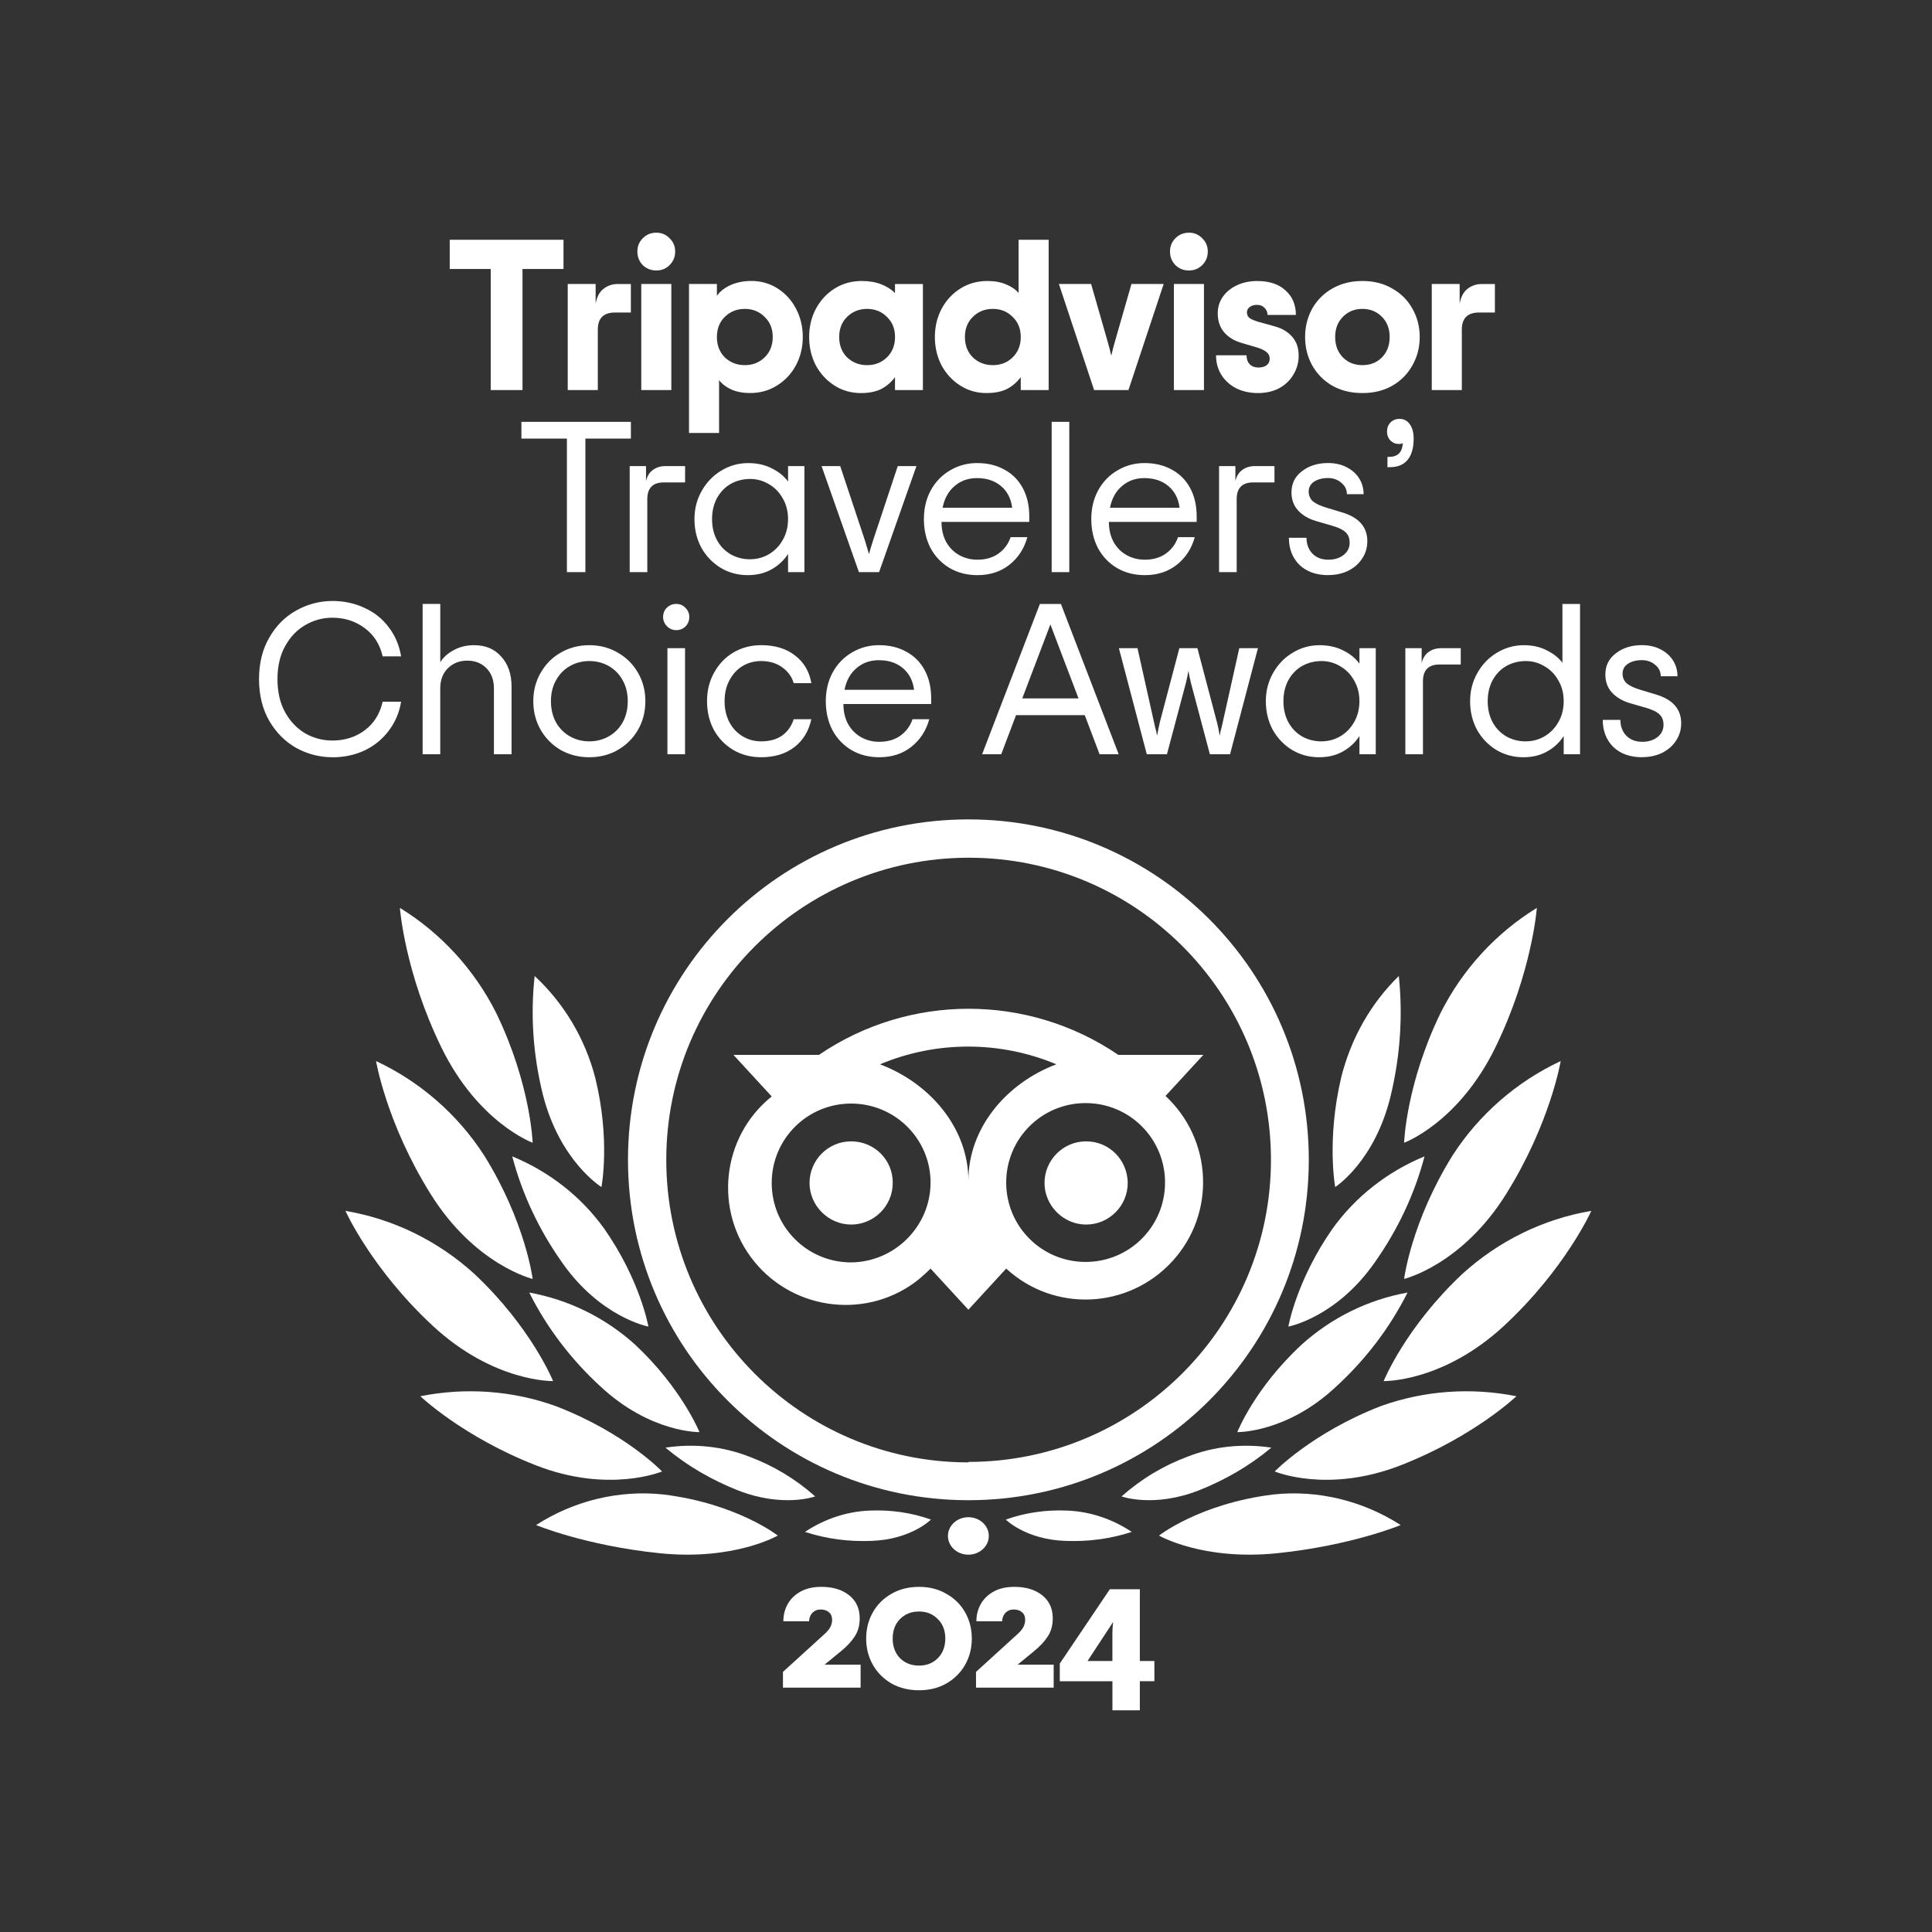 <?xml version="1.0" encoding="UTF-8"?>
<svg xmlns="http://www.w3.org/2000/svg" id="_Слой_1" viewBox="0 0 658 658">
  <rect x="0" y="0" width="658" height="658" fill="#333333" stroke="none"/>
  <defs>
    <style>.cls-1{fill:none;}.cls-2{fill:#fff;}</style>
  </defs>
  <rect class="cls-1" width="658" height="658"></rect>
  <path class="cls-2" d="M329.81,529.49c3.84,0,6.96-2.85,6.96-6.38s-3.11-6.38-6.96-6.38-6.96,2.85-6.96,6.38,3.11,6.38,6.96,6.38Z"></path>
  <path class="cls-2" d="M329.81,279.07c-64.09,0-115.93,51.85-115.93,115.93s51.85,115.94,115.93,115.94,115.94-51.85,115.94-115.94-51.85-115.93-115.94-115.93ZM329.81,498.06c-56.84,0-102.89-46.21-102.89-103.05s46.21-102.89,103.05-102.89,102.89,46.05,102.89,102.89-46.21,102.89-103.05,102.89v.16ZM304.05,402.89c0,7.89-6.44,14.17-14.17,14.17s-14.17-6.44-14.17-14.17,6.28-14.17,14.17-14.17,14.17,6.28,14.17,14.01v.16ZM384.08,402.89c0,7.89-6.44,14.17-14.17,14.17s-14.17-6.44-14.17-14.17,6.28-14.17,14.17-14.17,14.01,6.28,14.17,14.01v.16ZM396.8,373.43l13.04-14.17h-28.98c-30.76-20.93-71.17-20.93-101.93,0h-29.14l13.04,14.17c-17.23,13.85-19.81,39.13-5.96,56.2,13.85,17.07,39.13,19.81,56.2,5.96,1.29-1.13,2.58-2.25,3.86-3.54l12.88,14.01,12.88-14.01c16.26,14.98,41.54,13.85,56.52-2.42,14.97-16.26,13.85-41.54-2.42-56.52v.32ZM289.88,429.95c-14.97,0-27.05-12.08-27.05-27.05s12.08-27.05,27.05-27.05,27.05,12.08,27.05,26.89-12.08,27.05-27.05,27.21ZM329.81,402.09c0-17.87-13.04-33.17-30.11-39.61,19.16-8.05,40.9-8.05,60.06,0-17.07,6.44-29.95,21.74-29.95,39.61ZM369.74,429.79c-14.97,0-27.05-12.08-27.05-27.05s12.08-27.05,27.05-27.05,27.05,12.08,27.05,27.05-12.08,27.05-27.05,27.05Z"></path>
  <path class="cls-2" d="M264.89,522.98s-13.88-10.9-38.92-13.99c-15.15-1.63-30.47,2.11-43.39,10.41,0,0,16.75,6.99,42.11,9.6,25.36,2.6,40.2-6.02,40.2-6.02Z"></path>
  <path class="cls-2" d="M225.47,501.14s-12.52-13.13-36.1-22.21c-14.76-5.35-30.81-6.48-46.21-3.4,0,0,14.44,13.78,39.31,23.51,24.87,9.73,43,2.11,43,2.11Z"></path>
  <path class="cls-2" d="M188.37,470.36s-7.38-18.24-26.78-36.47c-12.35-11.24-27.58-18.73-43.94-21.49,0,0,8.82,19.7,29.67,39.08s41.05,18.89,41.05,18.89Z"></path>
  <path class="cls-2" d="M181.41,435.58s-2.41-19.44-16.55-42.12c-9-13.93-21.85-25.11-36.78-32.08,0,0,3.53,21.22,18.63,45.36,15.1,24.14,34.7,28.84,34.7,28.84Z"></path>
  <path class="cls-2" d="M181.41,389.21s-.64-19.88-12.37-44.12c-7.46-14.87-18.88-27.31-32.84-35.88,0,0,1.59,21.82,14.12,47.51,12.53,25.69,31.09,32.48,31.09,32.48Z"></path>
  <path class="cls-2" d="M238.22,487.75s-5.99-14.87-21.86-29.75c-10.2-9.22-22.67-15.36-36.11-17.78,5.99,11.96,14.25,22.8,24.29,32.01,17,15.84,33.68,15.52,33.68,15.52Z"></path>
  <path class="cls-2" d="M277.64,509.65c-6.63-5.91-14.37-10.55-22.58-13.58-9-3.52-18.79-4.47-28.43-3.04,7.42,6.23,15.79,11.03,24.64,14.54,15.48,6.07,26.37,2.08,26.37,2.08Z"></path>
  <path class="cls-2" d="M317.06,517.54c-6.72-2.42-13.92-3.38-20.97-3.06-7.84.32-15.37,2.9-21.93,7.25,7.36,2.42,15.05,3.38,22.73,3.06,13.45-.48,20.17-7.25,20.17-7.25Z"></path>
  <path class="cls-2" d="M220.83,451.81s-2.73-15.74-15.08-33.4c-7.86-10.92-18.77-19.43-31.29-24.57,3.37,12.85,9.15,25.05,16.85,35.97,13.16,18.95,29.53,22,29.53,22Z"></path>
  <path class="cls-2" d="M204.84,404.28s3.13-15.99-2.14-37.31c-3.46-13.25-10.55-25.2-20.61-34.57-1.48,13.57-.49,27.14,2.8,40.38,5.77,22.78,19.95,31.5,19.95,31.5Z"></path>
  <path class="cls-2" d="M394.73,522.98s13.88-10.9,38.92-13.99c15.15-1.63,30.47,2.11,43.39,10.41,0,0-16.75,6.99-42.11,9.6-25.36,2.6-40.2-6.02-40.2-6.02Z"></path>
  <path class="cls-2" d="M434.15,501.14s12.7-13.13,36.01-22.21c14.79-5.35,30.87-6.48,46.3-3.4,0,0-14.47,13.78-39.39,23.51-24.92,9.73-42.93,2.11-42.93,2.11Z"></path>
  <path class="cls-2" d="M471.25,470.36s7.38-18.24,26.78-36.47c12.35-11.24,27.58-18.73,43.94-21.49,0,0-8.82,19.7-29.67,39.08s-41.05,18.89-41.05,18.89Z"></path>
  <path class="cls-2" d="M478.21,435.58s2.41-19.44,16.54-42.12c9-13.93,21.85-25.11,36.79-32.08,0,0-3.53,21.22-18.63,45.36-15.1,24.14-34.7,28.84-34.7,28.84Z"></path>
  <path class="cls-2" d="M478.21,389.21s.63-19.88,12.37-44.12c7.46-14.87,18.88-27.31,32.84-35.88,0,0-1.59,21.82-14.12,47.51-12.53,25.69-31.09,32.48-31.09,32.48Z"></path>
  <path class="cls-2" d="M421.4,487.75s5.83-14.87,21.86-29.75c10.2-9.22,22.67-15.36,36.11-17.78-5.99,11.96-14.25,22.8-24.29,32.01-16.84,15.84-33.68,15.52-33.68,15.52Z"></path>
  <path class="cls-2" d="M381.98,509.65c6.63-5.91,14.37-10.55,22.58-13.58,9-3.52,18.79-4.47,28.43-3.04-7.42,6.23-15.79,11.03-24.64,14.54-15.48,6.07-26.37,2.08-26.37,2.08Z"></path>
  <path class="cls-2" d="M342.56,517.54c6.72-2.42,13.92-3.38,20.97-3.06,7.84.32,15.37,2.9,21.93,7.25-7.36,2.42-15.05,3.38-22.73,3.06-13.45-.48-20.17-7.25-20.17-7.25Z"></path>
  <path class="cls-2" d="M438.79,451.81s2.73-15.74,15.08-33.4c7.86-10.92,18.77-19.43,31.29-24.57-3.37,12.85-9.15,25.05-16.85,35.97-13.16,18.95-29.52,22-29.52,22Z"></path>
  <path class="cls-2" d="M454.74,404.28s-2.98-15.99,2.04-37.31c3.3-13.25,10.05-25.2,19.63-34.57,1.41,13.57.47,27.14-2.67,40.38-5.34,22.78-19,31.5-19,31.5Z"></path>
  <path class="cls-2" d="M191.91,91.61h-13.96v41.24h-10.82v-41.24h-13.96v-9.94h38.75v9.94ZM214.86,96.72v9.72h-5.41c-3.9,0-5.85,1.95-5.85,5.85v20.55h-10.24v-36.12h9.5v6.73c.39-2.29,1.27-3.97,2.63-5.04,1.41-1.12,3.05-1.68,4.9-1.68h4.46ZM223.52,92.12c-1.8,0-3.34-.61-4.61-1.83-1.22-1.27-1.83-2.8-1.83-4.61s.61-3.31,1.83-4.53c1.27-1.27,2.8-1.9,4.61-1.9s3.31.63,4.53,1.9c1.27,1.22,1.9,2.73,1.9,4.53s-.63,3.34-1.9,4.61c-1.22,1.22-2.73,1.83-4.53,1.83ZM218.4,96.72h10.24v36.12h-10.24v-36.12ZM234.66,96.72h9.5v4.02c1.07-1.51,2.63-2.73,4.68-3.66,2.1-.93,4.46-1.39,7.09-1.39,3.27,0,6.24.85,8.92,2.56,2.68,1.71,4.78,4.02,6.29,6.95,1.51,2.88,2.27,6.07,2.27,9.58s-.78,6.73-2.34,9.65c-1.56,2.88-3.7,5.17-6.43,6.87-2.73,1.71-5.78,2.56-9.14,2.56-2.39,0-4.51-.39-6.36-1.17-1.8-.83-3.22-1.9-4.24-3.22v17.99h-10.24v-50.74ZM253.67,124.36c2.68,0,4.92-.88,6.73-2.63,1.85-1.8,2.78-4.12,2.78-6.95s-.93-5.12-2.78-6.87c-1.8-1.8-4.05-2.71-6.73-2.71s-4.95.9-6.8,2.71c-1.8,1.75-2.71,4.05-2.71,6.87s.9,5.14,2.71,6.95c1.85,1.75,4.12,2.63,6.8,2.63ZM293.2,133.87c-3.31,0-6.31-.85-8.99-2.56-2.68-1.71-4.8-4-6.36-6.87-1.51-2.92-2.27-6.14-2.27-9.65s.76-6.7,2.27-9.58c1.56-2.92,3.7-5.24,6.43-6.95,2.73-1.71,5.8-2.56,9.21-2.56,2.49,0,4.68.37,6.58,1.1,1.9.73,3.49,1.73,4.75,3v-3.07h9.5v36.12h-9.5v-4.39c-1.27,1.71-2.83,3.05-4.68,4.02-1.85.93-4.17,1.39-6.95,1.39ZM295.32,124.36c2.68,0,4.92-.88,6.73-2.63,1.85-1.8,2.78-4.12,2.78-6.95s-.93-5.12-2.78-6.87c-1.8-1.8-4.05-2.71-6.73-2.71s-4.95.9-6.8,2.71c-1.8,1.75-2.71,4.05-2.71,6.87s.9,5.14,2.71,6.95c1.85,1.75,4.12,2.63,6.8,2.63ZM336.02,133.87c-3.31,0-6.31-.85-8.99-2.56-2.68-1.71-4.8-4-6.36-6.87-1.51-2.92-2.27-6.14-2.27-9.65s.76-6.7,2.27-9.58c1.56-2.92,3.7-5.24,6.43-6.95,2.73-1.71,5.8-2.56,9.21-2.56,2.44,0,4.56.39,6.36,1.17,1.8.73,3.22,1.71,4.24,2.92v-18.13h10.24v51.18h-9.5v-4.39c-1.27,1.71-2.83,3.05-4.68,4.02-1.85.93-4.17,1.39-6.95,1.39ZM338.14,124.36c2.68,0,4.92-.88,6.73-2.63,1.85-1.8,2.78-4.12,2.78-6.95s-.93-5.12-2.78-6.87c-1.8-1.8-4.05-2.71-6.73-2.71s-4.95.9-6.8,2.71c-1.8,1.75-2.71,4.05-2.71,6.87s.9,5.14,2.71,6.95c1.85,1.75,4.12,2.63,6.8,2.63ZM360.64,96.72h10.97l5.48,19.08c.54,1.85,1,3.63,1.39,5.34.39-1.71.85-3.49,1.39-5.34l5.48-19.08h10.97l-11.99,36.12h-11.7l-11.99-36.12ZM404.92,92.12c-1.8,0-3.34-.61-4.61-1.83-1.22-1.27-1.83-2.8-1.83-4.61s.61-3.31,1.83-4.53c1.27-1.27,2.8-1.9,4.61-1.9s3.31.63,4.53,1.9c1.27,1.22,1.9,2.73,1.9,4.53s-.63,3.34-1.9,4.61c-1.22,1.22-2.73,1.83-4.53,1.83ZM399.8,96.72h10.24v36.12h-10.24v-36.12ZM428.42,133.87c-2.63,0-5.04-.51-7.24-1.54-2.14-1.07-3.85-2.58-5.12-4.53-1.27-1.95-1.9-4.22-1.9-6.8h10.38c0,1.27.37,2.29,1.1,3.07.73.73,1.71,1.1,2.92,1.1s2.17-.27,2.85-.8c.68-.54,1.02-1.27,1.02-2.19,0-.98-.39-1.75-1.17-2.34-.78-.63-2.02-1.19-3.73-1.68l-4.75-1.39c-2.49-.73-4.46-1.95-5.92-3.66-1.41-1.71-2.12-3.83-2.12-6.36,0-2.15.58-4.05,1.75-5.7,1.22-1.71,2.85-3.02,4.9-3.95,2.05-.93,4.31-1.39,6.8-1.39,4.14,0,7.36,1.07,9.65,3.22,2.34,2.1,3.51,4.87,3.51,8.33h-9.65c0-.93-.34-1.73-1.02-2.41-.63-.68-1.49-1.02-2.56-1.02s-1.85.24-2.49.73c-.63.49-.95,1.1-.95,1.83,0,.83.32,1.49.95,1.97.63.44,1.71.88,3.22,1.32l5.26,1.46c2.53.68,4.53,1.88,6,3.58,1.46,1.66,2.19,3.8,2.19,6.43,0,2.29-.58,4.41-1.75,6.36-1.12,1.95-2.73,3.51-4.83,4.68-2.1,1.12-4.53,1.68-7.31,1.68ZM464.01,133.87c-3.85,0-7.26-.83-10.24-2.49-2.92-1.71-5.22-4.02-6.87-6.95-1.61-2.92-2.41-6.14-2.41-9.65s.8-6.73,2.41-9.65c1.66-2.92,3.95-5.22,6.87-6.87,2.97-1.71,6.39-2.56,10.24-2.56s7.24.85,10.16,2.56c2.97,1.66,5.26,3.95,6.87,6.87,1.66,2.92,2.49,6.14,2.49,9.65s-.83,6.73-2.49,9.65c-1.61,2.92-3.9,5.24-6.87,6.95-2.92,1.66-6.31,2.49-10.16,2.49ZM464.01,124.36c2.68,0,4.9-.88,6.65-2.63,1.75-1.8,2.63-4.12,2.63-6.95s-.88-5.12-2.63-6.87c-1.75-1.8-3.97-2.71-6.65-2.71s-4.9.9-6.65,2.71c-1.75,1.75-2.63,4.05-2.63,6.87s.88,5.14,2.63,6.95c1.75,1.75,3.97,2.63,6.65,2.63ZM509.13,96.72v9.72h-5.41c-3.9,0-5.85,1.95-5.85,5.85v20.55h-10.24v-36.12h9.5v6.73c.39-2.29,1.27-3.97,2.63-5.04,1.41-1.12,3.05-1.68,4.9-1.68h4.46ZM214.87,149.38h-15.5v45.48h-6.29v-45.48h-15.5v-5.7h37.29v5.7ZM233.33,158.74v5.56h-7.24c-3.75,0-5.63,1.9-5.63,5.7v24.86h-6v-36.12h5.56v5.12c.39-1.71,1.17-2.97,2.34-3.8,1.17-.88,2.61-1.32,4.31-1.32h6.65ZM254.65,195.88c-3.36,0-6.43-.83-9.21-2.49-2.78-1.71-4.97-4-6.58-6.87-1.56-2.92-2.34-6.17-2.34-9.72s.83-6.73,2.49-9.65c1.66-2.92,3.88-5.22,6.65-6.87,2.83-1.71,5.87-2.56,9.14-2.56,3.02,0,5.68.58,7.97,1.75,2.34,1.12,4.22,2.63,5.63,4.53v-5.26h5.56v36.12h-5.56v-6.21c-1.41,2.19-3.29,3.95-5.63,5.26-2.34,1.32-5.04,1.97-8.12,1.97ZM255.45,190.47c2.29,0,4.41-.56,6.36-1.68,2-1.17,3.58-2.78,4.75-4.83,1.22-2.1,1.83-4.48,1.83-7.17s-.61-5.04-1.83-7.09c-1.17-2.1-2.75-3.7-4.75-4.83-1.95-1.17-4.07-1.75-6.36-1.75s-4.58.56-6.58,1.68c-1.95,1.12-3.51,2.73-4.68,4.83-1.12,2.1-1.68,4.48-1.68,7.17s.56,5.07,1.68,7.17c1.17,2.1,2.73,3.7,4.68,4.83,2,1.12,4.19,1.68,6.58,1.68ZM279.8,158.74h6.36l8.48,25.52c.63,2.05,1.07,3.53,1.32,4.46.24-.93.68-2.41,1.32-4.46l8.48-25.52h6.36l-12.72,36.12h-6.87l-12.72-36.12ZM350.56,177.75h-29.9c0,2.63.54,4.92,1.61,6.87,1.12,1.95,2.61,3.44,4.46,4.46,1.85,1.02,3.9,1.54,6.14,1.54,2.88,0,5.29-.71,7.24-2.12,1.95-1.41,3.31-3.27,4.09-5.56h5.7c-1.07,3.9-3.12,7.04-6.14,9.43-2.97,2.34-6.6,3.51-10.89,3.51-3.51,0-6.65-.8-9.43-2.41-2.78-1.66-4.95-3.92-6.51-6.8-1.51-2.92-2.27-6.21-2.27-9.87s.78-6.92,2.34-9.8c1.61-2.92,3.8-5.19,6.58-6.8,2.78-1.66,5.85-2.49,9.21-2.49,3.56,0,6.68.76,9.36,2.27,2.68,1.46,4.75,3.56,6.21,6.29,1.46,2.73,2.19,5.92,2.19,9.58v1.9ZM332.72,162.83c-2.97,0-5.51.9-7.6,2.71-2.1,1.75-3.46,4.22-4.09,7.38h23.69c-.39-3.12-1.66-5.58-3.8-7.38-2.14-1.8-4.87-2.71-8.19-2.71ZM358.18,143.68h6v51.18h-6v-51.18ZM407.57,177.75h-29.9c0,2.63.54,4.92,1.61,6.87,1.12,1.95,2.61,3.44,4.46,4.46,1.85,1.02,3.9,1.54,6.14,1.54,2.88,0,5.29-.71,7.24-2.12,1.95-1.41,3.31-3.27,4.09-5.56h5.7c-1.07,3.9-3.12,7.04-6.14,9.43-2.97,2.34-6.6,3.51-10.89,3.51-3.51,0-6.65-.8-9.43-2.41-2.78-1.66-4.95-3.92-6.51-6.8-1.51-2.92-2.27-6.21-2.27-9.87s.78-6.92,2.34-9.8c1.61-2.92,3.8-5.19,6.58-6.8,2.78-1.66,5.85-2.49,9.21-2.49,3.56,0,6.68.76,9.36,2.27,2.68,1.46,4.75,3.56,6.21,6.29,1.46,2.73,2.19,5.92,2.19,9.58v1.9ZM389.73,162.83c-2.97,0-5.51.9-7.6,2.71-2.1,1.75-3.46,4.22-4.09,7.38h23.69c-.39-3.12-1.66-5.58-3.8-7.38-2.14-1.8-4.87-2.71-8.19-2.71ZM434.06,158.74v5.56h-7.24c-3.75,0-5.63,1.9-5.63,5.7v24.86h-6v-36.12h5.56v5.12c.39-1.71,1.17-2.97,2.34-3.8,1.17-.88,2.61-1.32,4.31-1.32h6.65ZM452.42,195.88c-4.14,0-7.43-1.17-9.87-3.51-2.39-2.39-3.58-5.46-3.58-9.21h6c0,2.14.66,3.92,1.97,5.34,1.36,1.41,3.19,2.12,5.48,2.12,2.1,0,3.83-.54,5.19-1.61,1.36-1.07,2.05-2.46,2.05-4.17,0-1.51-.46-2.71-1.39-3.58-.93-.88-2.51-1.63-4.75-2.27l-5.34-1.54c-2.58-.78-4.63-2-6.14-3.66-1.46-1.66-2.19-3.68-2.19-6.07,0-3.02,1.19-5.44,3.58-7.24,2.39-1.85,5.34-2.78,8.85-2.78,2.39,0,4.48.46,6.29,1.39,1.85.93,3.29,2.19,4.31,3.8,1.02,1.61,1.54,3.41,1.54,5.41h-5.7c0-1.56-.63-2.85-1.9-3.88-1.22-1.07-2.73-1.61-4.53-1.61-1.9,0-3.49.41-4.75,1.24-1.22.83-1.83,1.95-1.83,3.36,0,1.32.46,2.41,1.39,3.29.97.83,2.51,1.56,4.61,2.19l5.34,1.61c5.75,1.71,8.63,4.97,8.63,9.8,0,2.19-.58,4.17-1.75,5.92-1.12,1.75-2.71,3.14-4.75,4.17-2,.97-4.24,1.46-6.73,1.46ZM472.54,155.6h.58c1.41,0,2.51-.37,3.29-1.1.78-.73,1.24-1.93,1.39-3.58-.29.19-.76.29-1.39.29-1.12,0-2.07-.39-2.85-1.17-.78-.83-1.17-1.85-1.17-3.07s.39-2.24,1.17-3.07c.83-.83,1.85-1.24,3.07-1.24,1.51,0,2.68.61,3.51,1.83.88,1.17,1.32,2.83,1.32,4.97,0,3.17-.71,5.58-2.12,7.24-1.36,1.61-3.34,2.41-5.92,2.41h-.88v-3.51ZM113.22,257.9c-4.34,0-8.43-1.05-12.28-3.14-3.8-2.15-6.87-5.22-9.21-9.21-2.34-4.05-3.51-8.8-3.51-14.26s1.17-10.14,3.51-14.18c2.34-4.05,5.41-7.12,9.21-9.21,3.85-2.15,7.95-3.22,12.28-3.22,3.95,0,7.58.78,10.89,2.34,3.36,1.51,6.12,3.7,8.26,6.58,2.19,2.83,3.61,6.14,4.24,9.94h-6.29c-.93-4.09-2.97-7.31-6.14-9.65-3.17-2.34-6.82-3.51-10.97-3.51-3.27,0-6.34.83-9.21,2.49-2.83,1.61-5.12,4-6.87,7.17-1.75,3.12-2.63,6.87-2.63,11.26s.88,8.16,2.63,11.33c1.75,3.12,4.05,5.51,6.87,7.17,2.88,1.61,5.95,2.41,9.21,2.41,4.24,0,7.92-1.17,11.04-3.51,3.12-2.34,5.14-5.58,6.07-9.72h6.29c-.63,3.8-2.07,7.14-4.31,10.02-2.19,2.88-4.95,5.09-8.26,6.65-3.31,1.51-6.92,2.27-10.82,2.27ZM143.95,205.69h6v19.89c.93-1.61,2.41-2.97,4.46-4.09,2.05-1.17,4.41-1.75,7.09-1.75,3.85,0,6.92,1.29,9.21,3.88,2.34,2.58,3.51,5.97,3.51,10.16v23.1h-6v-22.37c0-2.92-.85-5.24-2.56-6.95-1.71-1.71-3.88-2.56-6.51-2.56s-4.83.85-6.58,2.56c-1.75,1.71-2.63,4.02-2.63,6.95v22.37h-6v-51.18ZM200.72,257.9c-3.61,0-6.87-.83-9.8-2.49-2.88-1.71-5.14-4-6.8-6.87-1.66-2.92-2.49-6.17-2.49-9.72s.83-6.78,2.49-9.65c1.66-2.92,3.92-5.22,6.8-6.87,2.92-1.71,6.19-2.56,9.8-2.56s6.85.85,9.72,2.56c2.92,1.66,5.22,3.95,6.87,6.87,1.66,2.88,2.49,6.09,2.49,9.65s-.83,6.8-2.49,9.72c-1.66,2.88-3.95,5.17-6.87,6.87-2.88,1.66-6.12,2.49-9.72,2.49ZM200.72,252.49c2.39,0,4.58-.56,6.58-1.68,2-1.12,3.58-2.71,4.75-4.75,1.17-2.1,1.75-4.51,1.75-7.24s-.58-5.12-1.75-7.17c-1.17-2.1-2.75-3.7-4.75-4.83-2-1.12-4.19-1.68-6.58-1.68s-4.58.56-6.58,1.68c-2,1.12-3.58,2.73-4.75,4.83-1.17,2.05-1.75,4.44-1.75,7.17s.58,5.14,1.75,7.24c1.17,2.05,2.75,3.63,4.75,4.75,2,1.12,4.19,1.68,6.58,1.68ZM230.3,214.61c-1.22,0-2.27-.44-3.14-1.32s-1.32-1.93-1.32-3.14.41-2.32,1.24-3.14c.88-.88,1.95-1.32,3.22-1.32s2.32.44,3.14,1.32c.88.83,1.32,1.88,1.32,3.14s-.44,2.34-1.32,3.22c-.83.83-1.88,1.24-3.14,1.24ZM227.31,220.76h6v36.12h-6v-36.12ZM259.22,257.9c-3.51,0-6.68-.83-9.5-2.49-2.78-1.66-4.97-3.92-6.58-6.8-1.56-2.92-2.34-6.19-2.34-9.8s.8-6.85,2.41-9.72c1.61-2.92,3.8-5.22,6.58-6.87,2.83-1.66,5.97-2.49,9.43-2.49,4.73,0,8.58,1.17,11.55,3.51,3.02,2.29,4.87,5.43,5.56,9.43h-6c-.68-2.24-2-4.05-3.95-5.41-1.95-1.41-4.34-2.12-7.17-2.12-2.29,0-4.39.56-6.29,1.68-1.85,1.12-3.34,2.73-4.46,4.83-1.12,2.05-1.68,4.44-1.68,7.17s.56,5.14,1.68,7.24c1.12,2.05,2.63,3.63,4.53,4.75,1.9,1.12,3.97,1.68,6.21,1.68,2.92,0,5.31-.66,7.17-1.97,1.85-1.32,3.17-3.17,3.95-5.56h6c-.88,4.05-2.8,7.21-5.78,9.5-2.97,2.29-6.75,3.44-11.33,3.44ZM317.15,239.77h-29.9c0,2.63.54,4.92,1.61,6.87,1.12,1.95,2.61,3.44,4.46,4.46,1.85,1.02,3.9,1.54,6.14,1.54,2.88,0,5.29-.71,7.24-2.12,1.95-1.41,3.31-3.27,4.09-5.56h5.7c-1.07,3.9-3.12,7.04-6.14,9.43-2.97,2.34-6.6,3.51-10.89,3.51-3.51,0-6.65-.8-9.43-2.41-2.78-1.66-4.95-3.92-6.51-6.8-1.51-2.92-2.27-6.21-2.27-9.87s.78-6.92,2.34-9.8c1.61-2.92,3.8-5.19,6.58-6.8,2.78-1.66,5.85-2.49,9.21-2.49,3.56,0,6.68.76,9.36,2.27,2.68,1.46,4.75,3.56,6.21,6.29,1.46,2.73,2.19,5.92,2.19,9.58v1.9ZM299.31,224.85c-2.97,0-5.51.9-7.6,2.71-2.1,1.75-3.46,4.22-4.09,7.38h23.69c-.39-3.12-1.66-5.58-3.8-7.38-2.14-1.8-4.87-2.71-8.19-2.71ZM369.44,243.57h-23.4l-5.04,13.31h-6.51l19.67-51.18h7.17l19.67,51.18h-6.51l-5.04-13.31ZM367.32,237.86l-8.26-21.71c-.68-1.75-1.12-2.92-1.32-3.51-.2.58-.63,1.75-1.32,3.51l-8.26,21.71h19.16ZM381.05,220.76h6.36l5.56,24.93.44,1.97c.29.97.51,1.95.66,2.92.29-1.61.63-3.24,1.02-4.9l6.58-24.93h6.14l6.58,24.93c.44,1.66.78,3.29,1.02,4.9.15-.98.37-1.95.66-2.92l.44-1.97,5.56-24.93h6.36l-9.5,36.12h-6.87l-6.43-24.2c-.39-1.56-.68-2.97-.88-4.24-.19,1.27-.49,2.68-.88,4.24l-6.43,24.2h-6.87l-9.5-36.12ZM449.25,257.9c-3.36,0-6.43-.83-9.21-2.49-2.78-1.71-4.97-4-6.58-6.87-1.56-2.92-2.34-6.17-2.34-9.72s.83-6.73,2.49-9.65c1.66-2.92,3.88-5.22,6.65-6.87,2.83-1.71,5.87-2.56,9.14-2.56,3.02,0,5.68.58,7.97,1.75,2.34,1.12,4.22,2.63,5.63,4.53v-5.26h5.56v36.12h-5.56v-6.21c-1.41,2.19-3.29,3.95-5.63,5.26-2.34,1.32-5.04,1.97-8.12,1.97ZM450.05,252.49c2.29,0,4.41-.56,6.36-1.68,2-1.17,3.58-2.78,4.75-4.83,1.22-2.1,1.83-4.48,1.83-7.17s-.61-5.04-1.83-7.09c-1.17-2.1-2.75-3.7-4.75-4.83-1.95-1.17-4.07-1.75-6.36-1.75s-4.58.56-6.58,1.68c-1.95,1.12-3.51,2.73-4.68,4.83-1.12,2.1-1.68,4.48-1.68,7.17s.56,5.07,1.68,7.17c1.17,2.1,2.73,3.7,4.68,4.83,2,1.12,4.19,1.68,6.58,1.68ZM497.5,220.76v5.56h-7.24c-3.75,0-5.63,1.9-5.63,5.7v24.86h-6v-36.12h5.56v5.12c.39-1.71,1.17-2.97,2.34-3.8,1.17-.88,2.61-1.32,4.31-1.32h6.65ZM518.82,257.9c-3.36,0-6.43-.83-9.21-2.49-2.78-1.71-4.97-4-6.58-6.87-1.56-2.92-2.34-6.17-2.34-9.72s.83-6.73,2.49-9.65c1.66-2.92,3.88-5.22,6.65-6.87,2.83-1.71,5.87-2.56,9.14-2.56,2.97,0,5.58.58,7.82,1.75,2.29,1.12,4.07,2.53,5.34,4.24v-20.03h6v51.18h-5.56v-6.21c-1.41,2.19-3.29,3.95-5.63,5.26-2.34,1.32-5.04,1.97-8.12,1.97ZM519.62,252.49c2.29,0,4.41-.56,6.36-1.68,2-1.17,3.58-2.78,4.75-4.83,1.22-2.1,1.83-4.48,1.83-7.17s-.61-5.04-1.83-7.09c-1.17-2.1-2.75-3.7-4.75-4.83-1.95-1.17-4.07-1.75-6.36-1.75s-4.58.56-6.58,1.68c-1.95,1.12-3.51,2.73-4.68,4.83-1.12,2.1-1.68,4.48-1.68,7.17s.56,5.07,1.68,7.17c1.17,2.1,2.73,3.7,4.68,4.83,2,1.12,4.19,1.68,6.58,1.68ZM559.32,257.9c-4.14,0-7.43-1.17-9.87-3.51-2.39-2.39-3.58-5.46-3.58-9.21h6c0,2.14.66,3.92,1.97,5.34,1.37,1.41,3.19,2.12,5.48,2.12,2.1,0,3.83-.54,5.19-1.61,1.37-1.07,2.05-2.46,2.05-4.17,0-1.51-.46-2.71-1.39-3.58-.93-.88-2.51-1.63-4.75-2.27l-5.34-1.54c-2.58-.78-4.63-2-6.14-3.66-1.46-1.66-2.19-3.68-2.19-6.07,0-3.02,1.19-5.44,3.58-7.24,2.39-1.85,5.34-2.78,8.85-2.78,2.39,0,4.48.46,6.29,1.39,1.85.93,3.29,2.19,4.31,3.8,1.02,1.61,1.54,3.41,1.54,5.41h-5.7c0-1.56-.63-2.85-1.9-3.88-1.22-1.07-2.73-1.61-4.53-1.61-1.9,0-3.48.41-4.75,1.24-1.22.83-1.83,1.95-1.83,3.36,0,1.32.46,2.41,1.39,3.29.98.83,2.51,1.56,4.61,2.19l5.34,1.61c5.75,1.71,8.63,4.97,8.63,9.8,0,2.19-.58,4.17-1.75,5.92-1.12,1.75-2.71,3.14-4.75,4.17-2,.97-4.24,1.46-6.73,1.46Z"></path>
  <path class="cls-2" d="M266.67,569.4l13.91-12.66c.96-.84,1.67-1.65,2.13-2.44.46-.84.69-1.71.69-2.63,0-1.13-.36-1.98-1.07-2.57-.71-.63-1.65-.94-2.82-.94s-2.07.38-2.82,1.13c-.71.75-1.09,1.71-1.13,2.88h-8.77c0-2.09.48-4.01,1.44-5.77,1-1.8,2.46-3.24,4.39-4.32,1.96-1.09,4.32-1.63,7.08-1.63,3.97,0,7.14.96,9.53,2.88,2.38,1.92,3.57,4.53,3.57,7.83,0,2.34-.54,4.37-1.63,6.08-1.09,1.71-2.67,3.43-4.76,5.14l-5.58,4.57h12.28v7.83h-26.45v-5.39ZM312.99,575.67c-3.51,0-6.64-.77-9.4-2.32-2.72-1.59-4.83-3.72-6.33-6.39-1.5-2.67-2.26-5.64-2.26-8.9s.75-6.23,2.26-8.9c1.5-2.67,3.61-4.78,6.33-6.33,2.76-1.59,5.89-2.38,9.4-2.38s6.62.79,9.34,2.38c2.76,1.55,4.89,3.66,6.39,6.33,1.5,2.67,2.26,5.64,2.26,8.9s-.75,6.23-2.26,8.9c-1.5,2.67-3.63,4.8-6.39,6.39-2.72,1.55-5.83,2.32-9.34,2.32ZM312.99,567.27c2.59,0,4.72-.84,6.39-2.51,1.71-1.71,2.57-3.95,2.57-6.71s-.86-4.97-2.57-6.64c-1.67-1.71-3.8-2.57-6.39-2.57s-4.74.86-6.45,2.57c-1.67,1.67-2.51,3.89-2.51,6.64s.84,4.99,2.51,6.71c1.71,1.67,3.86,2.51,6.45,2.51ZM332.42,569.4l13.91-12.66c.96-.84,1.67-1.65,2.13-2.44.46-.84.69-1.71.69-2.63,0-1.13-.36-1.98-1.07-2.57-.71-.63-1.65-.94-2.82-.94s-2.07.38-2.82,1.13c-.71.75-1.09,1.71-1.13,2.88h-8.77c0-2.09.48-4.01,1.44-5.77,1-1.8,2.46-3.24,4.39-4.32,1.96-1.09,4.32-1.63,7.08-1.63,3.97,0,7.14.96,9.53,2.88,2.38,1.92,3.57,4.53,3.57,7.83,0,2.34-.54,4.37-1.63,6.08-1.09,1.71-2.67,3.43-4.76,5.14l-5.58,4.57h12.28v7.83h-26.45v-5.39ZM378.86,572.6h-17.92v-6.02l17.05-25.32h10.22v24.44h4.95v6.89h-4.95v9.9h-9.34v-9.9ZM378.86,565.7v-9.34c0-1.21.08-2.53.25-3.95l-8.71,13.29h8.46Z"></path>
</svg>
